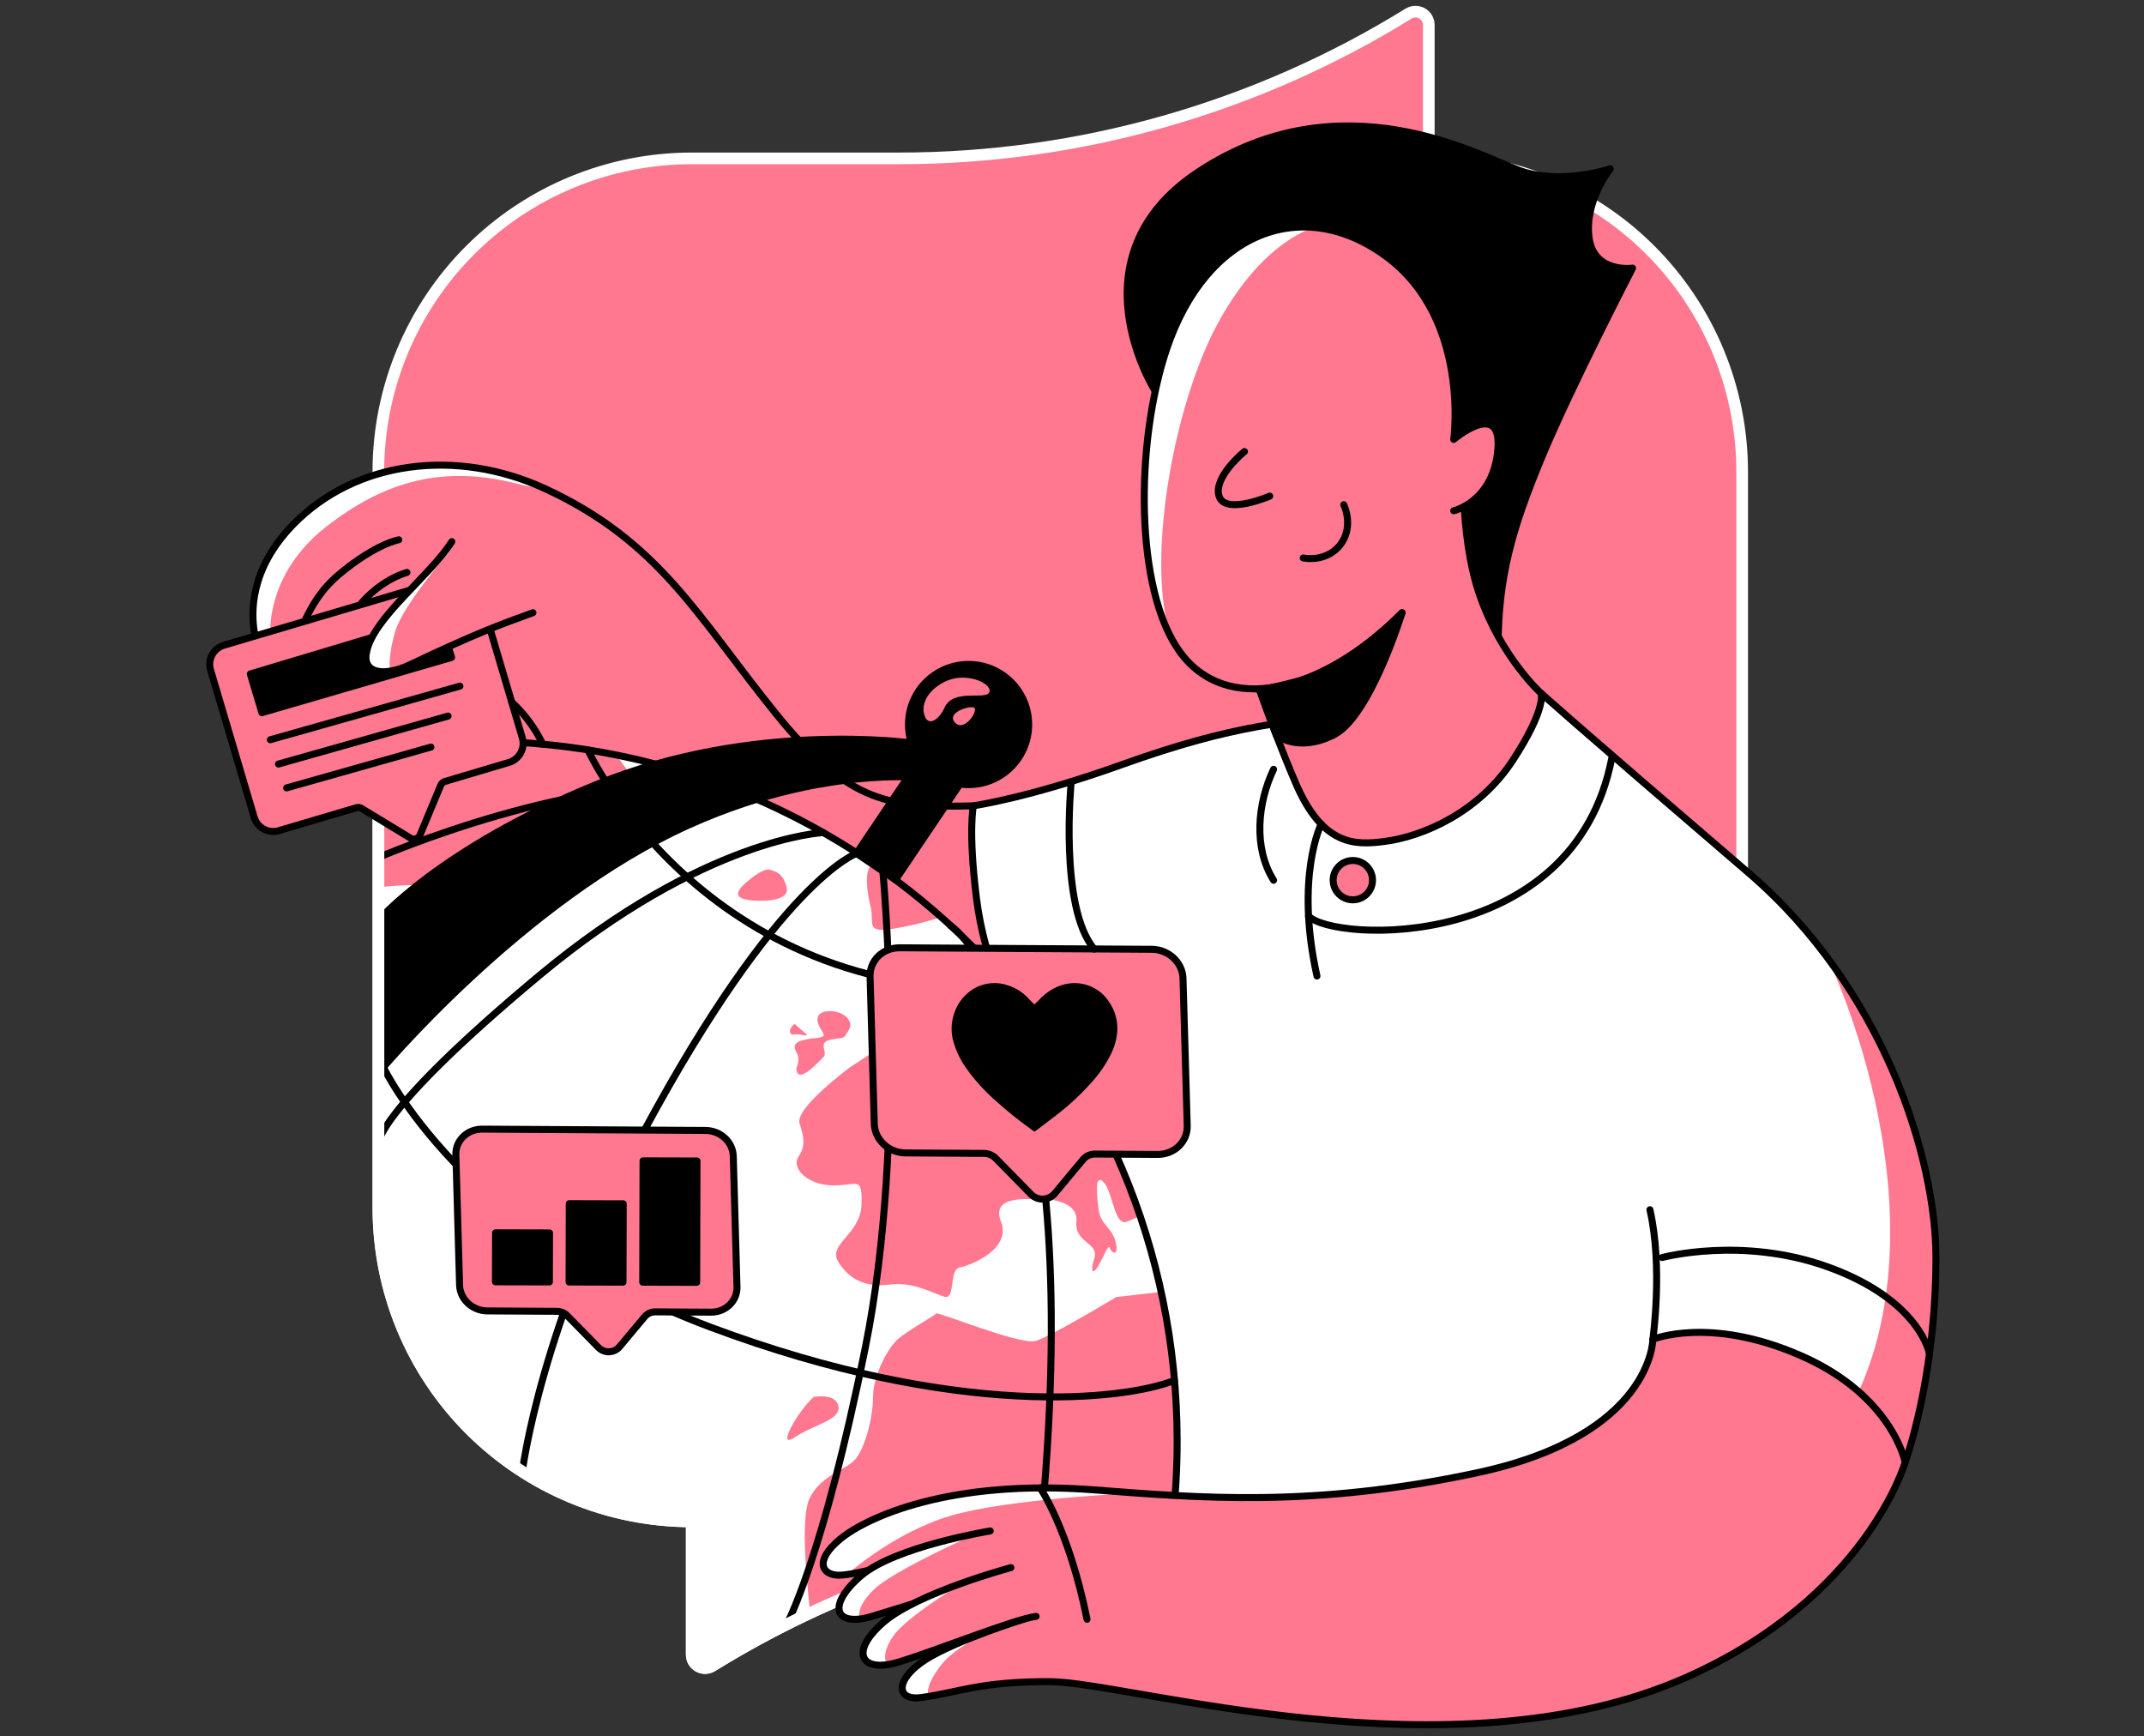 <svg width="368" height="298" viewBox="0 0 368 298" fill="none" xmlns="http://www.w3.org/2000/svg">
<rect x="0" y="0" width="368" height="298" fill="#333333" stroke="none"/>
<path d="M245.242 27.166V4.293C245.244 3.887 245.138 3.488 244.934 3.137C244.73 2.785 244.436 2.495 244.082 2.295C243.728 2.096 243.328 1.994 242.922 2C242.516 2.007 242.119 2.122 241.772 2.333C215.507 18.578 185.235 27.182 154.353 27.18H118.73C104.467 27.18 90.787 32.845 80.7 42.929C70.613 53.014 64.944 66.692 64.94 80.955V207.297C64.939 214.361 66.33 221.356 69.033 227.883C71.736 234.41 75.698 240.34 80.693 245.335C85.688 250.331 91.618 254.293 98.144 256.996C104.671 259.7 111.666 261.091 118.73 261.09V283.984C118.729 284.39 118.837 284.788 119.041 285.139C119.245 285.489 119.539 285.779 119.892 285.979C120.246 286.178 120.646 286.28 121.051 286.274C121.457 286.268 121.854 286.155 122.201 285.945C148.466 269.697 178.739 261.091 209.624 261.09H245.242C252.306 261.091 259.3 259.7 265.825 256.997C272.351 254.295 278.28 250.333 283.275 245.339C288.269 240.345 292.231 234.416 294.934 227.89C297.637 221.365 299.028 214.371 299.028 207.308V80.966C299.029 73.903 297.638 66.908 294.935 60.382C292.232 53.856 288.271 47.926 283.276 42.931C278.282 37.936 272.352 33.974 265.826 31.271C259.3 28.568 252.306 27.176 245.242 27.176" fill="#FF788F"/>
<path d="M245.242 27.166V4.293C245.244 3.887 245.138 3.488 244.934 3.137C244.73 2.785 244.436 2.495 244.082 2.295C243.728 2.096 243.328 1.994 242.922 2C242.516 2.007 242.119 2.122 241.772 2.333C215.507 18.578 185.235 27.182 154.353 27.18H118.73C104.467 27.18 90.787 32.845 80.7 42.929C70.613 53.014 64.944 66.692 64.94 80.955V207.297C64.939 214.361 66.33 221.356 69.033 227.883C71.736 234.41 75.698 240.34 80.693 245.335C85.688 250.331 91.618 254.293 98.144 256.996C104.671 259.7 111.666 261.091 118.73 261.09V283.984C118.729 284.39 118.837 284.788 119.041 285.139C119.245 285.489 119.539 285.779 119.892 285.979C120.246 286.178 120.646 286.28 121.051 286.274C121.457 286.268 121.854 286.155 122.201 285.945C148.466 269.697 178.739 261.091 209.624 261.09H245.242C252.306 261.091 259.3 259.7 265.825 256.997C272.351 254.295 278.28 250.333 283.275 245.339C288.269 240.345 292.231 234.416 294.934 227.89C297.637 221.365 299.028 214.371 299.028 207.308V80.966C299.029 73.903 297.638 66.908 294.935 60.382C292.232 53.856 288.271 47.926 283.276 42.931C278.282 37.936 272.352 33.974 265.826 31.271C259.3 28.568 252.306 27.176 245.242 27.176" stroke="white" stroke-width="2" stroke-linecap="round" stroke-linejoin="round"/>
<path d="M70.474 104.826C67.605 106.278 67.344 107.959 64.472 108.217C61.601 108.474 56.972 109.524 56.972 109.524C56.972 109.524 62.323 99.674 64.342 98.24" fill="#FF788F"/>
<path d="M70.474 104.826C67.605 106.278 67.344 107.959 64.472 108.217C61.601 108.474 56.972 109.524 56.972 109.524C56.972 109.524 62.323 99.674 64.342 98.24" stroke="black" stroke-width="1.2" stroke-linecap="round" stroke-linejoin="round"/>
<path d="M69.849 98.24C65.689 99.493 61.8 103.065 60.493 105.813C59.186 108.562 56.71 112.072 53.842 111.942C50.974 111.811 47.972 112.058 48.102 108.674C48.233 105.291 63.103 92.38 66.233 91.193" fill="#FF788F"/>
<path d="M69.849 98.24C65.689 99.493 61.8 103.065 60.493 105.813C59.186 108.562 56.71 112.072 53.842 111.942C50.974 111.811 47.972 112.058 48.102 108.674C48.233 105.291 63.103 92.38 66.233 91.193" stroke="black" stroke-width="1.2" stroke-linecap="round" stroke-linejoin="round"/>
<path d="M167.074 138.288L162.115 164.116C162.115 164.116 175.693 191.751 186.381 212.913C197.069 234.076 199.088 261.446 199.088 261.446C199.088 261.446 259.26 270.127 271.698 250.754C284.136 231.382 283.697 216.544 283.697 216.544L214.557 141.679L167.074 138.288Z" fill="white"/>
<path d="M81.459 98.915C81.459 98.915 71.454 103.345 73.672 109.081C75.89 114.817 78.711 118.128 89.799 132.04C98.178 142.55 117.39 165.568 139.678 173.003C162.376 180.569 173.594 173.261 173.594 173.261C173.594 173.261 169.031 165.695 167.593 154.085C166.155 142.474 167.074 138.303 167.074 138.303C152.984 138.575 145.937 138.303 133.085 122.368C119.63 105.69 113.208 92.961 93.603 83.885C78.435 76.856 61.059 78.991 50.309 90.031C42.685 97.852 43.147 105.428 43.666 108.547C44.185 111.666 46.454 113.702 49.013 111.815C52.103 109.531 52.016 103.726 58.279 98.509C64.541 93.292 68.444 92.638 68.444 92.638" fill="#FF788F"/>
<path d="M46.4 108.38C46.4 108.38 45.753 98.371 56.017 90.369C66.28 82.368 76.311 79.841 88.775 83.014C101.238 86.187 77.5 75 60 83.014C50 88 44.5 96 43.412 102.5C43.412 106 43.412 109.524 43.412 109.524L46.4 108.38Z" fill="white"/>
<path d="M81.459 98.915C81.459 98.915 71.454 103.345 73.672 109.081C75.89 114.817 78.711 118.128 89.799 132.04C98.178 142.55 117.39 165.568 139.678 173.003C162.376 180.569 173.594 173.261 173.594 173.261C173.594 173.261 169.031 165.695 167.593 154.085C166.155 142.474 167.074 138.303 167.074 138.303C152.984 138.575 145.937 138.303 133.085 122.368C119.63 105.69 113.208 92.961 93.603 83.885C78.435 76.856 61.059 78.991 50.309 90.031C42.685 97.852 43.147 105.428 43.666 108.547C44.185 111.666 46.454 113.702 49.013 111.815C52.103 109.531 52.016 103.726 58.279 98.509C64.541 93.292 68.444 92.638 68.444 92.638" stroke="black" stroke-width="1.2" stroke-linecap="round" stroke-linejoin="round"/>
<path d="M202.029 247.341C202.03 252.009 201.762 256.672 201.226 261.308C173.229 262.72 146.044 271.195 122.205 285.945C121.857 286.155 121.46 286.268 121.054 286.274C120.648 286.28 120.247 286.177 119.894 285.978C119.54 285.778 119.246 285.487 119.042 285.137C118.837 284.786 118.73 284.387 118.73 283.981V261.108C111.667 261.106 104.673 259.713 98.148 257.008C91.623 254.303 85.695 250.339 80.702 245.343C75.709 240.347 71.749 234.416 69.049 227.889C66.348 221.362 64.96 214.368 64.962 207.304V128.381C70.573 127.591 76.233 127.195 81.899 127.197C148.235 127.197 202.029 180.987 202.029 247.341Z" fill="white"/>
<path d="M167.074 138.288C167.074 138.288 176.608 136.949 192.509 131.241C212.143 124.198 221.06 123.813 235.574 122.241C250.089 120.669 264.521 118.974 264.521 118.974C264.521 118.974 268.942 123.047 300.165 149.833C323.4 169.801 332.291 198.845 332.288 215.796C332.288 236.671 327.005 250.939 327.005 250.939C327.005 250.939 320.768 254.465 303.926 247.113C291.383 241.642 278.897 255.332 278.897 255.332" fill="white"/>
<path d="M313.5 164C321.418 180.824 334.03 222.596 312.454 249.582C305.64 258.102 324.5 257 324.5 257C324.5 257 335.109 235.087 331.5 206.5C327.5 180.5 313.5 164 313.5 164Z" fill="#FF788F"/>
<path d="M167.074 138.288C167.074 138.288 176.608 136.949 192.509 131.241C212.143 124.198 221.06 123.813 235.574 122.241C250.089 120.669 264.521 118.974 264.521 118.974C264.521 118.974 268.942 123.047 300.165 149.833C323.4 169.801 332.291 198.845 332.288 215.796C332.288 236.671 327.005 250.939 327.005 250.939C327.005 250.939 320.768 254.465 303.926 247.113C291.383 241.642 278.897 255.332 278.897 255.332" stroke="black" stroke-width="1.2" stroke-linecap="round" stroke-linejoin="round"/>
<path d="M64.962 152.284C64.962 152.284 71.86 151.416 75.342 152.284C78.824 153.152 83.514 143.676 92.042 141.545C100.57 139.414 110.827 136.633 110.827 136.633L105.802 129.571C105.802 129.571 91.171 127.517 84.912 126.856C78.653 126.195 64.904 136.633 64.904 136.633L64.962 152.284Z" fill="#FF788F"/>
<path d="M128.547 151.057C125.418 153.507 126.808 154.212 128.547 154.469C130.286 154.727 135.598 154.832 135.028 152.346C134.458 149.859 133.071 149.506 132.025 149.245C130.98 148.984 128.547 151.057 128.547 151.057Z" fill="#FF788F"/>
<path d="M149.742 148.323C148.352 149.129 148.722 152.709 149.419 155.54C150.116 158.372 148.53 160.042 152.803 159.469C155.76 159.019 158.674 158.324 161.516 157.392L149.742 148.323Z" fill="#FF788F"/>
<path d="M139.221 178.206C139.09 178.402 135.438 178.402 136.614 180.424C137.79 182.446 136.091 183.201 136.941 184.225C137.79 185.249 140.499 182.232 141.298 181.459C142.096 180.685 140.793 179.509 141.704 178.794C142.615 178.079 144.768 178.402 145.03 177.813C145.291 177.225 146.711 176.111 145.393 174.648C144.075 173.185 140.608 173.112 140.346 174.648C140.085 176.183 141.799 177.421 141.308 177.813C140.818 178.206 139.221 178.206 139.221 178.206Z" fill="#FF788F"/>
<path d="M136.382 175.726C135.293 176.51 135.365 177.748 136.382 177.541C137.398 177.334 139.221 178.195 138.179 177.28L136.382 175.726Z" fill="#FF788F"/>
<path d="M145.923 183.143C145.923 183.143 136.378 190.194 137.238 192.8C138.099 195.407 138.222 196.794 137.028 198.54C135.833 200.286 138.299 203.252 142.655 203.427C147.012 203.601 148.046 201.532 147.872 206.738C147.698 211.944 141.907 213.512 143.933 216.645C145.959 219.779 148.722 220.948 152.821 220.45C156.919 219.953 160.22 222.037 162.133 222.56C164.046 223.082 162.83 217.862 164.743 217.513C166.656 217.165 173.652 214.347 171.808 209.668C169.964 204.988 176.782 205.892 178.136 205.79C179.49 205.689 185.118 205.946 184.758 209.642C184.399 213.338 188.679 213.273 187.844 215.905C187.009 218.537 187.703 218.733 188.57 217.165C189.438 215.596 190.309 213.4 190.483 214.151C190.658 214.903 192.048 215.919 191.525 213.327C191.003 210.735 188.915 210.23 188.57 207.613C188.225 204.995 187.873 201.285 189.438 202.893C191.003 204.501 191.264 210.586 193.482 209.646L195.69 208.706C195.69 208.706 194.553 202.955 189.467 193.784C184.381 184.613 169.753 167.51 169.753 167.51L145.923 183.143Z" fill="#FF788F"/>
<path d="M139.025 276.832C139.174 276.759 136.941 261.043 139.025 256.999C141.109 252.954 145.433 252.301 146.99 250.213C148.548 248.126 149.833 243.37 149.851 239.746C149.869 236.123 152.273 231.56 153.932 229.995C155.591 228.43 160.416 225.82 160.677 225.428C160.939 225.036 175.094 230.91 177.766 230.126C180.438 229.341 191.595 222.596 191.595 222.596L199.291 221.721C199.291 221.721 202.345 238.596 202.032 247.341C201.831 252.709 201.31 258.061 200.471 263.367C200.471 263.367 176.873 262.985 165.644 266.173C154.415 269.36 139.025 276.832 139.025 276.832Z" fill="#FF788F"/>
<path d="M139.678 239.746C137.068 241.994 133.082 248.91 136.382 246.692C139.682 244.473 144.369 243.693 143.915 241.344C143.461 238.995 139.678 239.746 139.678 239.746Z" fill="#FF788F"/>
<path d="M198.296 67.138C198.296 67.138 183.517 44.113 205.688 29.493C230.212 13.315 253.691 26.621 260.738 29.231C267.784 31.842 276.392 28.97 276.392 28.97C276.392 28.97 271.956 34.448 272.74 40.711C273.524 46.974 280.219 46.015 280.219 46.015C280.219 46.015 269.545 66.64 264.59 78.592C259.634 90.543 257.136 98.897 257.136 111.078C257.136 116.872 198.296 67.138 198.296 67.138Z" fill="black" stroke="black" stroke-width="1.2" stroke-linecap="round" stroke-linejoin="round"/>
<path d="M64.962 128.381C70.573 127.591 76.233 127.195 81.899 127.197C148.254 127.197 202.047 180.987 202.047 247.341C202.048 252.009 201.78 256.672 201.244 261.308" stroke="black" stroke-width="1.2" stroke-linecap="round" stroke-linejoin="round"/>
<path d="M214.558 113.503C214.558 113.503 217.687 123.414 222.385 134.375C227.083 145.335 232.743 145.03 237.633 144.413C244.168 143.585 253.807 139.461 259.678 130.461C265.548 121.461 264.506 118.981 264.506 118.981C264.506 118.981 257.59 112.719 253.938 102.023C250.285 91.328 251.331 77.495 251.331 77.495" fill="#FF788F"/>
<path d="M214.558 113.503C214.558 113.503 217.687 123.414 222.385 134.375C227.083 145.335 232.743 145.03 237.633 144.413C244.168 143.585 253.807 139.461 259.678 130.461C265.548 121.461 264.506 118.981 264.506 118.981C264.506 118.981 257.59 112.719 253.938 102.023C250.285 91.328 251.331 77.495 251.331 77.495" stroke="black" stroke-width="1.2" stroke-linecap="round" stroke-linejoin="round"/>
<path d="M249.519 87.661C249.519 87.661 256.301 86.096 257.085 77.227C257.869 68.357 249.519 75.411 249.519 75.411C249.519 75.411 252.387 54.797 238.04 44.102C223.692 33.406 206.992 39.705 200.206 60.018C194.855 76.043 194.728 101.239 202.559 111.934C210.39 122.63 226.564 119.243 240.65 105.153" fill="#FF788F"/>
<path d="M225.649 39.045C225.649 39.045 216.986 40.972 209.119 55.32C201.252 69.668 196.587 97 201.052 109.524C200 108 190.5 89.5 202 55.32C211.5 36.5 225.649 39.045 225.649 39.045Z" fill="white"/>
<path d="M249.519 87.661C249.519 87.661 256.301 86.096 257.085 77.227C257.869 68.357 249.519 75.411 249.519 75.411C249.519 75.411 252.387 54.797 238.04 44.102C223.692 33.406 206.992 39.705 200.206 60.018C194.855 76.043 194.728 101.239 202.559 111.934C210.39 122.63 226.564 119.243 240.65 105.153" stroke="black" stroke-width="1.2" stroke-linecap="round" stroke-linejoin="round"/>
<path d="M213.599 77.495C213.599 77.495 208.208 81.852 209.243 85.148C210.277 88.445 217.938 85.148 217.938 85.148" stroke="black" stroke-width="1.2" stroke-linecap="round" stroke-linejoin="round"/>
<path d="M230.648 86.619C232.906 91.934 229.08 96.628 223.688 95.76" stroke="black" stroke-width="1.2" stroke-linecap="round" stroke-linejoin="round"/>
<path d="M216.144 118.226L219.048 126.137C219.048 126.137 222.65 129.248 228.909 126.137C235.168 123.025 240.65 105.152 240.65 105.152C240.65 105.152 231.802 114.639 222.922 116.875C214.042 119.112 216.144 118.226 216.144 118.226Z" fill="black" stroke="black" stroke-width="1.2" stroke-linecap="round" stroke-linejoin="round"/>
<path d="M283.697 229.861C283.697 229.861 285.458 217.517 283.196 207.613" stroke="black" stroke-width="1.2" stroke-linecap="round" stroke-linejoin="round"/>
<path d="M285.294 215.818C285.294 215.818 298.967 212.129 313.66 217.401C329.659 223.144 331.18 232.366 331.18 232.366" stroke="black" stroke-width="1.2" stroke-linecap="round" stroke-linejoin="round"/>
<path d="M226.771 141.429C226.771 141.429 222.254 150.418 226.044 167.507" stroke="black" stroke-width="1.2" stroke-linecap="round" stroke-linejoin="round"/>
<path d="M224.596 157.214C228.825 161.68 270.13 163.538 276.639 130.16" stroke="black" stroke-width="1.2" stroke-linecap="round" stroke-linejoin="round"/>
<path d="M218.602 132.026C215.861 137.765 215.08 145.458 218.602 151.071" stroke="black" stroke-width="1.2" stroke-linecap="round" stroke-linejoin="round"/>
<path d="M232.202 154.43C234.067 154.43 235.578 152.918 235.578 151.053C235.578 149.188 234.067 147.677 232.202 147.677C230.337 147.677 228.825 149.188 228.825 151.053C228.825 152.918 230.337 154.43 232.202 154.43Z" fill="#FF788F" stroke="black" stroke-width="1.2" stroke-linecap="round" stroke-linejoin="round"/>
<path d="M166.536 131.94L159.827 127.422L147.001 146.465L153.711 150.983L166.536 131.94Z" fill="black" stroke="black" stroke-width="1.2" stroke-linecap="round" stroke-linejoin="round"/>
<path d="M166.246 134.658C171.943 134.658 176.561 130.04 176.561 124.343C176.561 118.647 171.943 114.029 166.246 114.029C160.55 114.029 155.932 118.647 155.932 124.343C155.932 130.04 160.55 134.658 166.246 134.658Z" fill="black" stroke="black" stroke-width="1.2" stroke-linecap="round" stroke-linejoin="round"/>
<path d="M100.904 128.686C100.904 128.686 120.367 171.674 173.591 169.71" stroke="black" stroke-width="1.2" stroke-linecap="round" stroke-linejoin="round"/>
<path d="M65.801 183.143C65.801 183.143 79.412 211.846 121.936 227.762C164.46 243.678 193.036 240.287 201.578 236.904" stroke="black" stroke-width="1.2" stroke-linecap="round" stroke-linejoin="round"/>
<path d="M147.012 146.475C147.012 146.475 133.688 151.057 110.456 194.252C92.769 227.141 89.65 252.566 89.65 252.566" stroke="black" stroke-width="1.2" stroke-linecap="round" stroke-linejoin="round"/>
<path d="M151.532 149.528C151.532 149.528 155.856 194.877 148.548 231.157C141.239 267.436 135.031 278.774 135.031 278.774" stroke="black" stroke-width="1.2" stroke-linecap="round" stroke-linejoin="round"/>
<path d="M163.128 158.837C163.128 158.837 185.971 174.085 179.189 256.385" stroke="black" stroke-width="1.2" stroke-linecap="round" stroke-linejoin="round"/>
<path d="M141.294 142.895C141.294 142.895 120.894 143.767 92.456 167.506C64.019 191.246 64.886 196.467 64.886 196.467" stroke="black" stroke-width="1.2" stroke-linecap="round" stroke-linejoin="round"/>
<path d="M64.962 147.165C64.962 147.165 99.913 131.891 125.153 135.221" stroke="black" stroke-width="1.2" stroke-linecap="round" stroke-linejoin="round"/>
<path d="M64.886 158.027C64.886 158.027 75.415 145.665 102.306 134.658C129.197 123.65 156.451 127.516 156.451 127.516C156.451 127.516 159.897 132.802 161.461 133.471C163.026 134.139 143.879 130.04 118.302 141.548C89.65 154.429 64.886 184.232 64.886 184.232" fill="black"/>
<path d="M64.886 158.027C64.886 158.027 75.415 145.665 102.306 134.658C129.197 123.65 156.451 127.516 156.451 127.516C156.451 127.516 159.897 132.802 161.461 133.471C163.026 134.139 143.879 130.04 118.302 141.548C89.65 154.429 64.886 184.232 64.886 184.232" stroke="black" stroke-width="1.2" stroke-linecap="round" stroke-linejoin="round"/>
<path d="M203.778 193.2L203.052 167.902C202.972 165.165 200.569 162.932 197.683 162.918L154.422 162.66C151.535 162.642 149.259 164.838 149.339 167.583L150.065 192.88C150.145 195.614 152.545 197.847 155.431 197.865L168.9 197.945C169.274 197.947 169.644 198.023 169.988 198.168C170.333 198.313 170.645 198.525 170.908 198.791L176.945 204.944C177.21 205.219 177.529 205.436 177.881 205.582C178.234 205.728 178.613 205.799 178.994 205.791C179.375 205.784 179.751 205.698 180.098 205.538C180.444 205.379 180.754 205.149 181.008 204.865L185.909 198.983C186.163 198.687 186.478 198.451 186.833 198.291C187.188 198.131 187.574 198.051 187.964 198.057L198.696 198.123C201.578 198.141 203.855 195.934 203.778 193.2Z" fill="#FF788F" stroke="black" stroke-width="1.2" stroke-linecap="round" stroke-linejoin="round"/>
<path d="M177.526 172.379C177.77 172.154 178.013 171.958 178.227 171.729C178.929 170.938 179.754 170.266 180.67 169.739C182.66 168.65 184.733 168.392 186.889 169.155C188.319 169.677 189.538 170.656 190.357 171.939C191.406 173.439 191.904 175.255 191.765 177.08C191.647 178.42 191.278 179.726 190.676 180.929C189.84 182.609 188.783 184.169 187.532 185.568C185.678 187.67 183.629 189.591 181.411 191.305C180.187 192.27 178.928 193.192 177.686 194.136C177.61 194.194 177.552 194.227 177.454 194.155C175.026 192.437 172.706 190.571 170.509 188.567C168.829 187.05 167.313 185.361 165.985 183.528C164.977 182.156 164.209 180.622 163.712 178.994C163.178 177.317 163.208 175.511 163.799 173.853C164.378 172.107 165.561 170.627 167.136 169.678C168.028 169.155 169.024 168.835 170.054 168.741C171.084 168.648 172.122 168.783 173.093 169.137C174.366 169.562 175.517 170.291 176.444 171.261C176.811 171.638 177.178 172.019 177.526 172.379Z" fill="black"/>
<path d="M126.499 220.846L125.86 198.428C125.791 196.003 123.682 194.024 121.104 194.006L82.752 193.781C80.21 193.781 78.177 195.719 78.246 198.137L78.882 220.556C78.951 222.981 81.082 224.959 83.638 224.978L95.575 225.047C95.907 225.048 96.235 225.115 96.541 225.244C96.847 225.373 97.124 225.561 97.357 225.798L102.705 231.244C102.94 231.487 103.222 231.68 103.535 231.809C103.848 231.938 104.183 232.001 104.522 231.995C104.86 231.988 105.193 231.911 105.5 231.769C105.807 231.628 106.082 231.424 106.307 231.171L110.663 225.961C110.887 225.7 111.165 225.49 111.479 225.349C111.793 225.207 112.134 225.136 112.478 225.141L121.994 225.195C124.55 225.228 126.568 223.271 126.499 220.846Z" fill="#FF788F" stroke="black" stroke-width="1.2" stroke-linecap="round" stroke-linejoin="round"/>
<path d="M119.633 199.244L110.372 199.22L110.317 220.051L119.579 220.076L119.633 199.244Z" fill="black" stroke="black" stroke-width="1.2" stroke-linecap="round" stroke-linejoin="round"/>
<path d="M106.973 206.595L97.711 206.571L97.676 220.022L106.937 220.046L106.973 206.595Z" fill="black" stroke="black" stroke-width="1.2" stroke-linecap="round" stroke-linejoin="round"/>
<path d="M94.322 211.594L85.061 211.57L85.038 219.985L94.3 220.009L94.322 211.594Z" fill="black" stroke="black" stroke-width="1.2" stroke-linecap="round" stroke-linejoin="round"/>
<path d="M201.226 261.308C173.229 262.72 146.044 271.195 122.205 285.945C121.857 286.154 121.46 286.268 121.054 286.274C120.648 286.28 120.247 286.177 119.894 285.977C119.54 285.778 119.246 285.487 119.042 285.136C118.837 284.786 118.73 284.387 118.73 283.981V261.108C111.667 261.106 104.673 259.713 98.148 257.008C91.623 254.303 85.695 250.339 80.702 245.343C75.709 240.347 71.749 234.416 69.049 227.889C66.348 221.362 64.96 214.368 64.962 207.304V128.38" stroke="white" stroke-width="2" stroke-linecap="round" stroke-linejoin="round"/>
<path d="M283.697 229.861C283.697 229.861 283.697 246.27 253.643 252.733C225.188 258.839 205.597 257.038 187.652 255.681C162.964 253.815 148.736 260.4 144.213 264.133C139.689 267.865 141.061 270.341 144.009 270.341C146.957 270.341 156.633 267.538 162.852 266.147C169.071 264.757 169.568 266.492 169.568 266.492L175.693 277.878C175.693 277.878 164.13 281.508 158.938 284.776C153.547 288.196 153.735 291.935 158.121 291.332C164.493 290.468 168.316 288.54 180.307 288.606C193.646 288.678 249.131 305.618 289.186 287.974C320.332 274.254 327.005 250.943 327.005 250.943C327.005 250.943 324.827 239.543 309.121 232.663C293.416 225.783 283.697 229.861 283.697 229.861Z" fill="#FF788F"/>
<path d="M145.4 270.206C145.4 270.206 153.235 263.134 162.975 260.186C172.716 257.238 194.517 256.243 194.517 256.243C194.517 256.243 175.359 252.722 162.267 256.904C149.176 261.087 144.053 262.045 142.732 265.523C141.41 269.001 141.45 269.952 142.732 270.137C143.616 270.25 144.51 270.273 145.4 270.206V270.206Z" fill="white"/>
<path d="M173.028 278.669C173.028 278.669 164.656 281.686 161.512 285.778C158.368 289.869 159.446 291.14 159.446 291.14C159.446 291.14 152.875 293.071 155.424 288.029C157.972 282.986 173.028 278.669 173.028 278.669Z" fill="white"/>
<path d="M283.697 229.861C283.697 229.861 283.697 246.27 253.643 252.733C225.188 258.839 205.597 257.038 187.652 255.681C162.964 253.815 148.736 260.4 144.213 264.133C139.689 267.865 141.061 270.341 144.009 270.341C146.957 270.341 156.633 267.538 162.852 266.147C169.071 264.757 169.568 266.492 169.568 266.492L175.693 277.878C175.693 277.878 164.13 281.508 158.938 284.776C153.547 288.196 153.735 291.935 158.121 291.332C164.493 290.468 168.316 288.54 180.307 288.606C193.646 288.678 249.131 305.618 289.186 287.974C320.332 274.254 327.005 250.943 327.005 250.943C327.005 250.943 324.827 239.543 309.121 232.663C293.416 225.783 283.697 229.861 283.697 229.861Z" stroke="black" stroke-width="1.2" stroke-linecap="round" stroke-linejoin="round"/>
<path d="M169.964 262.742C169.964 262.742 153.677 265.381 147.767 270.45C141.856 275.518 143.232 279.352 149.716 277.388C156.201 275.423 170.16 270.802 173.892 271.194" fill="#FF788F"/>
<path d="M147.553 277.856C147.553 277.856 146.671 276.012 150.014 272.773C153.358 269.535 167.016 263.461 167.016 263.461C167.016 263.461 158.019 264.027 151.51 268.108C145 272.189 143.218 274.345 144.009 276.215C144.801 278.085 147.553 277.856 147.553 277.856Z" fill="white"/>
<path d="M169.964 262.742C169.964 262.742 153.677 265.381 147.767 270.45C141.856 275.518 143.232 279.352 149.716 277.388C156.201 275.423 170.16 270.802 173.892 271.194" stroke="black" stroke-width="1.2" stroke-linecap="round" stroke-linejoin="round"/>
<path d="M173.515 269.034C173.515 269.034 157.609 273.3 151.699 278.368C145.788 283.436 147.669 287.212 154.153 285.266C160.637 283.32 174.121 277.852 177.839 277.406" fill="#FF788F"/>
<path d="M152.371 285.778C152.371 285.778 150.897 284.347 153.256 280.866C155.616 277.384 165.408 271.586 165.408 271.586C165.408 271.586 157.355 273.906 152.309 277.863C147.263 281.82 147.553 284.119 148.464 284.797C149.375 285.476 152.371 285.778 152.371 285.778Z" fill="white"/>
<path d="M173.515 269.034C173.515 269.034 157.609 273.3 151.699 278.368C145.788 283.436 147.669 287.212 154.153 285.266C160.637 283.32 174.121 277.852 177.839 277.406" stroke="black" stroke-width="1.2" stroke-linecap="round" stroke-linejoin="round"/>
<path d="M178.517 255.343C178.517 255.343 183.426 262.35 186.584 277.899" stroke="black" stroke-width="1.2" stroke-linecap="round" stroke-linejoin="round"/>
<path d="M89.65 126.631L82.16 101.337C82.034 100.908 81.824 100.509 81.543 100.161C81.261 99.813 80.915 99.525 80.522 99.311C80.129 99.098 79.698 98.964 79.253 98.917C78.809 98.87 78.359 98.912 77.93 99.039L38.434 110.736C37.57 110.994 36.842 111.583 36.412 112.376C35.982 113.169 35.884 114.101 36.14 114.966L43.63 140.26C43.756 140.688 43.966 141.088 44.247 141.436C44.528 141.783 44.875 142.072 45.268 142.285C45.661 142.499 46.092 142.633 46.536 142.679C46.981 142.726 47.43 142.685 47.859 142.558L61.15 138.622C61.301 138.578 61.46 138.565 61.616 138.585C61.773 138.605 61.923 138.657 62.058 138.738L70.459 143.839C70.598 143.924 70.754 143.978 70.915 143.997C71.077 144.016 71.241 143.999 71.396 143.949C71.551 143.899 71.693 143.815 71.812 143.705C71.932 143.595 72.026 143.46 72.089 143.309L75.651 134.763C75.715 134.607 75.814 134.468 75.94 134.356C76.066 134.243 76.215 134.16 76.377 134.113L87.366 130.846C88.226 130.586 88.948 129.997 89.375 129.208C89.803 128.419 89.902 127.492 89.65 126.631Z" fill="#FF788F" stroke="black" stroke-width="1.2" stroke-linecap="round" stroke-linejoin="round"/>
<path d="M77.506 112.831L44.955 122.314L42.961 115.666L75.436 105.929L77.506 112.831Z" fill="black" stroke="black" stroke-width="1.2" stroke-linecap="round" stroke-linejoin="round"/>
<path d="M77.549 92.954C73.784 98.897 64.116 105.94 62.9 111.938C62.174 115.471 65.757 116.273 70.473 114.029C81.753 108.667 85.816 107.204 91.472 105.153" fill="#FF788F"/>
<path d="M77.506 94.25C77.506 94.25 69.225 103.668 67.834 108.355C66.444 113.042 66.963 115.387 66.963 115.387C66.963 115.387 62.214 116.839 63.724 111.092C65.235 105.345 77.506 94.25 77.506 94.25Z" fill="white"/>
<path d="M77.549 92.954C73.784 98.897 64.116 105.94 62.9 111.938C62.174 115.471 65.757 116.273 70.473 114.029C81.753 108.667 85.816 107.204 91.472 105.153" stroke="black" stroke-width="1.2" stroke-linecap="round" stroke-linejoin="round"/>
<path d="M46.399 126.954L78.94 117.75" stroke="black" stroke-width="1.2" stroke-linecap="round" stroke-linejoin="round"/>
<path d="M47.801 131.125L76.91 122.891" stroke="black" stroke-width="1.2" stroke-linecap="round" stroke-linejoin="round"/>
<path d="M49.195 135.22L73.966 128.214" stroke="black" stroke-width="1.2" stroke-linecap="round" stroke-linejoin="round"/>
<path d="M183.869 134.131C183.869 134.131 181.73 155.765 187.826 162.881" stroke="black" stroke-width="1.2" stroke-linecap="round" stroke-linejoin="round"/>
<path d="M158.724 122.895C157.577 119.678 161.4 116.542 164.66 116.316C167.92 116.091 170.596 117.936 169.681 118.981C168.766 120.027 163.552 118.226 162.115 121.45C161.207 123.494 159.377 124.721 158.724 122.895Z" fill="#FF788F"/>
<path d="M163.745 123.788C162.754 122.368 165.898 121.199 167.074 121.395C168.25 121.591 165.379 126.122 163.745 123.788Z" fill="#FF788F"/>
<path d="M87.835 120.502C90.056 122.544 91.863 124.994 93.157 127.72" stroke="black" stroke-width="1.2" stroke-linecap="round" stroke-linejoin="round"/>
</svg>

